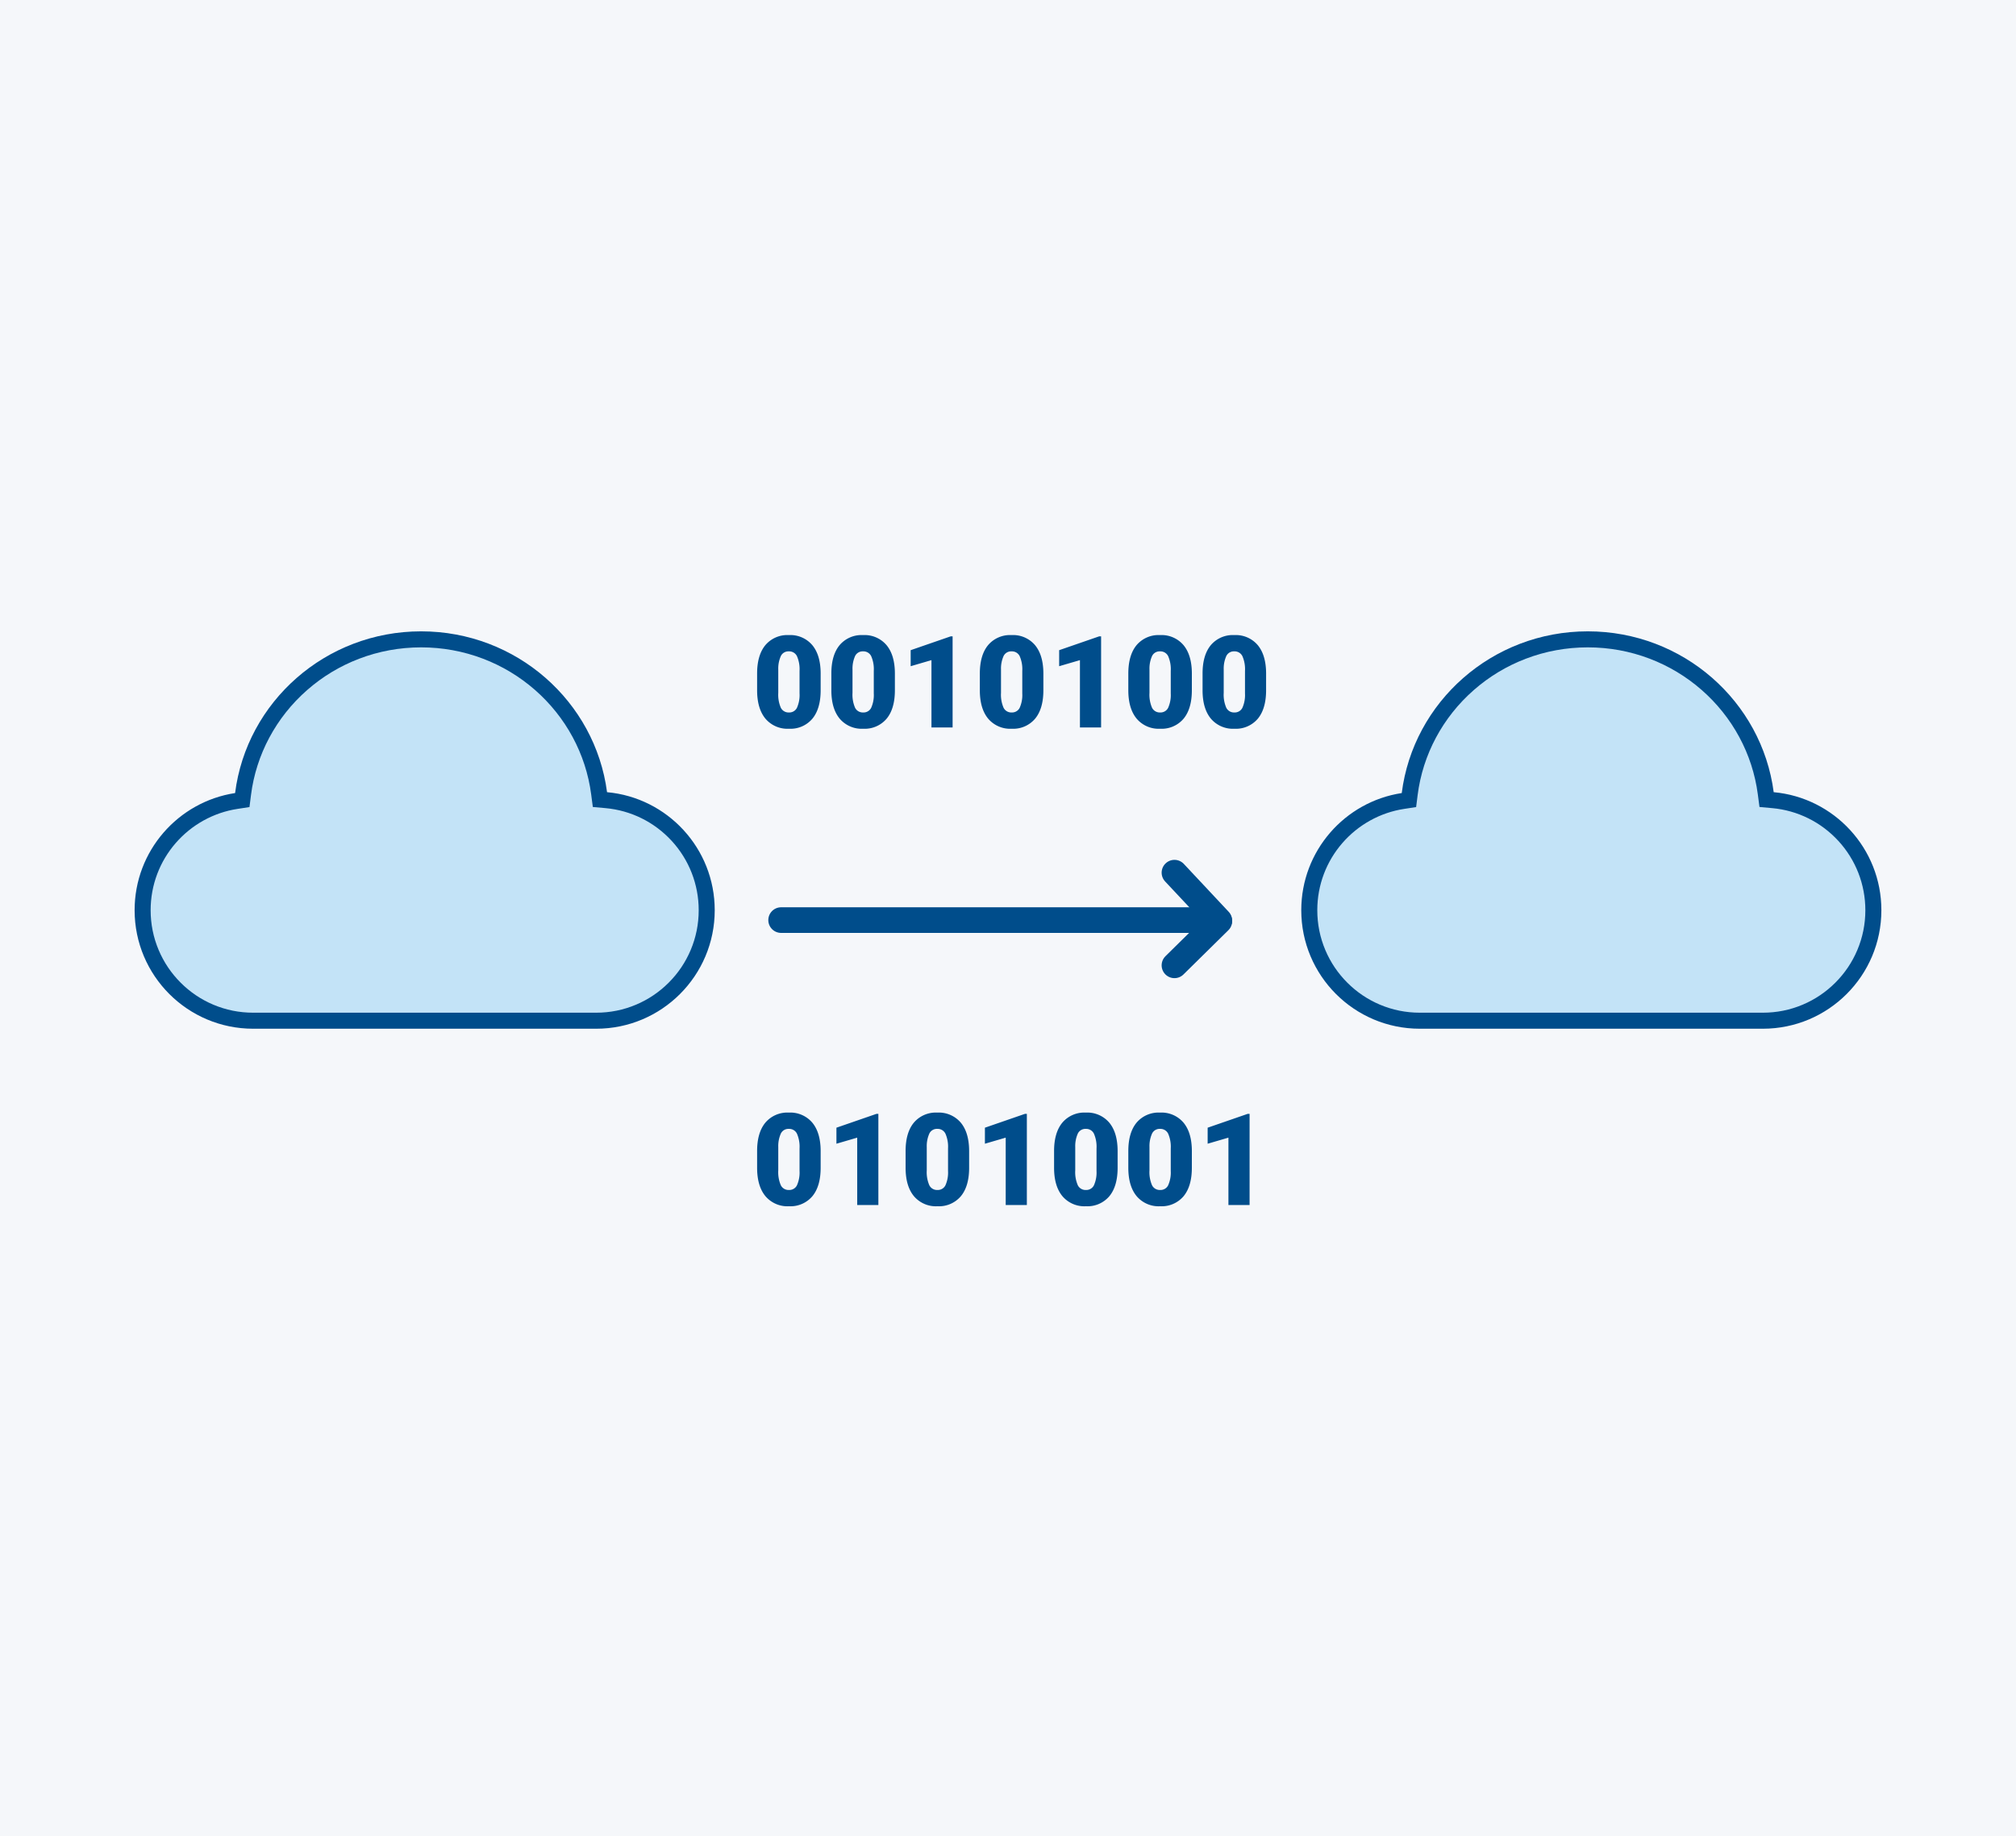 <svg xmlns="http://www.w3.org/2000/svg" width="629" height="573" viewBox="0 0 629 573">
  <g id="dt_Effortless_Cloud-to-Cloud_Migration" data-name="dt_Effortless Cloud-to-Cloud Migration" transform="translate(-300 -715)">
    <rect id="Rectangle_8008" data-name="Rectangle 8008" width="629" height="573" transform="translate(300 715)" fill="#f5f7fa"/>
    <g id="Group_37698" data-name="Group 37698" transform="translate(-6.438 -21)">
      <g id="Union_58" data-name="Union 58" transform="translate(12936.434 -3841.76)" fill="#c3e3f7">
        <path d="M -12443.979 4896.256 L -12551.016 4896.256 C -12555.672 4896.256 -12560.187 4895.345 -12564.437 4893.548 C -12568.542 4891.811 -12572.229 4889.325 -12575.397 4886.157 C -12578.564 4882.99 -12581.051 4879.302 -12582.787 4875.196 C -12584.585 4870.947 -12585.496 4866.431 -12585.496 4861.775 C -12585.496 4857.554 -12584.743 4853.433 -12583.257 4849.525 C -12581.821 4845.749 -12579.746 4842.279 -12577.088 4839.21 C -12571.72 4833.013 -12564.326 4828.922 -12556.269 4827.691 L -12554.402 4827.406 L -12554.166 4825.533 C -12552.496 4812.305 -12545.979 4800.112 -12535.817 4791.203 C -12530.798 4786.802 -12525.093 4783.362 -12518.859 4780.979 C -12512.405 4778.511 -12505.59 4777.259 -12498.602 4777.259 C -12491.636 4777.259 -12484.841 4778.503 -12478.405 4780.956 C -12472.188 4783.324 -12466.495 4786.744 -12461.482 4791.119 C -12451.339 4799.973 -12444.801 4812.102 -12443.073 4825.272 L -12442.813 4827.256 L -12440.82 4827.437 C -12432.292 4828.21 -12424.391 4832.125 -12418.573 4838.461 C -12412.721 4844.835 -12409.498 4853.115 -12409.498 4861.775 C -12409.498 4866.431 -12410.409 4870.947 -12412.207 4875.196 C -12413.943 4879.302 -12416.43 4882.99 -12419.598 4886.157 C -12422.766 4889.325 -12426.453 4891.811 -12430.559 4893.548 C -12434.809 4895.345 -12439.323 4896.256 -12443.979 4896.256 Z" stroke="none"/>
        <path d="M -12443.979 4893.756 C -12439.66 4893.756 -12435.473 4892.912 -12431.532 4891.245 C -12427.725 4889.635 -12424.304 4887.328 -12421.365 4884.389 C -12418.427 4881.451 -12416.12 4878.03 -12414.51 4874.222 C -12412.843 4870.283 -12411.998 4866.095 -12411.998 4861.775 C -12411.998 4853.743 -12414.987 4846.064 -12420.415 4840.152 C -12425.812 4834.275 -12433.138 4830.644 -12441.047 4829.926 L -12445.032 4829.565 L -12445.553 4825.597 C -12447.2 4813.031 -12453.441 4801.456 -12463.127 4793.002 C -12467.916 4788.822 -12473.356 4785.555 -12479.295 4783.292 C -12485.446 4780.948 -12491.941 4779.759 -12498.602 4779.759 C -12505.283 4779.759 -12511.799 4780.955 -12517.967 4783.314 C -12523.922 4785.591 -12529.374 4788.878 -12534.169 4793.083 C -12543.871 4801.589 -12550.092 4813.225 -12551.686 4825.846 L -12552.159 4829.592 L -12555.892 4830.163 C -12563.362 4831.304 -12570.219 4835.099 -12575.198 4840.848 C -12577.664 4843.694 -12579.589 4846.912 -12580.92 4850.413 C -12582.298 4854.036 -12582.996 4857.859 -12582.996 4861.775 C -12582.996 4866.095 -12582.151 4870.283 -12580.485 4874.222 C -12578.874 4878.03 -12576.568 4881.451 -12573.629 4884.389 C -12570.69 4887.328 -12567.27 4889.635 -12563.462 4891.245 C -12559.522 4892.912 -12555.335 4893.756 -12551.016 4893.756 L -12443.979 4893.756 M -12443.979 4898.756 L -12551.016 4898.756 C -12571.439 4898.756 -12587.996 4882.199 -12587.996 4861.775 C -12587.996 4843.266 -12574.397 4827.932 -12556.646 4825.22 C -12553.055 4796.775 -12528.437 4774.759 -12498.602 4774.759 C -12468.864 4774.759 -12444.308 4796.633 -12440.595 4824.947 C -12421.757 4826.656 -12406.998 4842.492 -12406.998 4861.775 C -12406.998 4882.199 -12423.556 4898.756 -12443.979 4898.756 Z" stroke="none" fill="#004d8b"/>
      </g>
      <g id="Union_59" data-name="Union 59" transform="translate(13300.434 -3841.76)" fill="#c3e3f7">
        <path d="M -12443.979 4896.256 L -12551.016 4896.256 C -12555.672 4896.256 -12560.187 4895.345 -12564.437 4893.548 C -12568.542 4891.811 -12572.229 4889.325 -12575.397 4886.157 C -12578.564 4882.99 -12581.051 4879.302 -12582.787 4875.196 C -12584.585 4870.947 -12585.496 4866.431 -12585.496 4861.775 C -12585.496 4857.554 -12584.743 4853.433 -12583.257 4849.525 C -12581.821 4845.749 -12579.746 4842.279 -12577.088 4839.21 C -12571.72 4833.013 -12564.326 4828.922 -12556.269 4827.691 L -12554.402 4827.406 L -12554.166 4825.533 C -12552.496 4812.305 -12545.979 4800.112 -12535.817 4791.203 C -12530.798 4786.802 -12525.093 4783.362 -12518.859 4780.979 C -12512.405 4778.511 -12505.59 4777.259 -12498.602 4777.259 C -12491.636 4777.259 -12484.841 4778.503 -12478.405 4780.956 C -12472.188 4783.324 -12466.495 4786.744 -12461.482 4791.119 C -12451.339 4799.973 -12444.801 4812.102 -12443.073 4825.272 L -12442.813 4827.256 L -12440.82 4827.437 C -12432.292 4828.21 -12424.391 4832.125 -12418.573 4838.461 C -12412.721 4844.835 -12409.498 4853.115 -12409.498 4861.775 C -12409.498 4866.431 -12410.409 4870.947 -12412.207 4875.196 C -12413.943 4879.302 -12416.43 4882.99 -12419.598 4886.157 C -12422.766 4889.325 -12426.453 4891.811 -12430.559 4893.548 C -12434.809 4895.345 -12439.323 4896.256 -12443.979 4896.256 Z" stroke="none"/>
        <path d="M -12443.979 4893.756 C -12439.66 4893.756 -12435.473 4892.912 -12431.532 4891.245 C -12427.725 4889.635 -12424.304 4887.328 -12421.365 4884.389 C -12418.427 4881.451 -12416.12 4878.03 -12414.51 4874.222 C -12412.843 4870.283 -12411.998 4866.095 -12411.998 4861.775 C -12411.998 4853.743 -12414.987 4846.064 -12420.415 4840.152 C -12425.812 4834.275 -12433.138 4830.644 -12441.047 4829.926 L -12445.032 4829.565 L -12445.553 4825.597 C -12447.2 4813.031 -12453.441 4801.456 -12463.127 4793.002 C -12467.916 4788.822 -12473.356 4785.555 -12479.295 4783.292 C -12485.446 4780.948 -12491.941 4779.759 -12498.602 4779.759 C -12505.283 4779.759 -12511.799 4780.955 -12517.967 4783.314 C -12523.922 4785.591 -12529.374 4788.878 -12534.169 4793.083 C -12543.871 4801.589 -12550.092 4813.225 -12551.686 4825.846 L -12552.159 4829.592 L -12555.892 4830.163 C -12563.362 4831.304 -12570.219 4835.099 -12575.198 4840.848 C -12577.664 4843.694 -12579.589 4846.912 -12580.92 4850.413 C -12582.298 4854.036 -12582.996 4857.859 -12582.996 4861.775 C -12582.996 4866.095 -12582.151 4870.283 -12580.485 4874.222 C -12578.874 4878.03 -12576.568 4881.451 -12573.629 4884.389 C -12570.69 4887.328 -12567.27 4889.635 -12563.462 4891.245 C -12559.522 4892.912 -12555.335 4893.756 -12551.016 4893.756 L -12443.979 4893.756 M -12443.979 4898.756 L -12551.016 4898.756 C -12571.439 4898.756 -12587.996 4882.199 -12587.996 4861.775 C -12587.996 4843.266 -12574.397 4827.932 -12556.646 4825.22 C -12553.055 4796.775 -12528.437 4774.759 -12498.602 4774.759 C -12468.864 4774.759 -12444.308 4796.633 -12440.595 4824.947 C -12421.757 4826.656 -12406.998 4842.492 -12406.998 4861.775 C -12406.998 4882.199 -12423.556 4898.756 -12443.979 4898.756 Z" stroke="none" fill="#004d8b"/>
      </g>
      <path id="Path_62932" data-name="Path 62932" d="M21.484-11.621q0,5.762-2.588,8.887A8.943,8.943,0,0,1,11.6.391,8.991,8.991,0,0,1,4.258-2.754Q1.66-5.9,1.66-11.621v-5.2q0-5.762,2.588-8.887a8.965,8.965,0,0,1,7.314-3.125,8.969,8.969,0,0,1,7.324,3.145q2.6,3.145,2.6,8.887ZM14.9-17.656a10.142,10.142,0,0,0-.8-4.58,2.677,2.677,0,0,0-2.539-1.514,2.613,2.613,0,0,0-2.471,1.406,9.555,9.555,0,0,0-.83,4.258v7.266a10.219,10.219,0,0,0,.8,4.658A2.687,2.687,0,0,0,11.6-4.687a2.651,2.651,0,0,0,2.48-1.436,9.756,9.756,0,0,0,.82-4.5Zm29.746,6.035q0,5.762-2.588,8.887A8.943,8.943,0,0,1,34.766.391a8.991,8.991,0,0,1-7.344-3.145q-2.6-3.145-2.6-8.867v-5.2q0-5.762,2.588-8.887a8.965,8.965,0,0,1,7.314-3.125,8.969,8.969,0,0,1,7.324,3.145q2.6,3.145,2.6,8.887Zm-6.582-6.035a10.142,10.142,0,0,0-.8-4.58,2.677,2.677,0,0,0-2.539-1.514,2.613,2.613,0,0,0-2.471,1.406,9.555,9.555,0,0,0-.83,4.258v7.266a10.219,10.219,0,0,0,.8,4.658,2.687,2.687,0,0,0,2.539,1.475,2.651,2.651,0,0,0,2.48-1.436,9.756,9.756,0,0,0,.82-4.5ZM62.656,0h-6.6V-21.016L49.57-19.121v-5l12.48-4.316h.605Zm28.32-11.621q0,5.762-2.588,8.887A8.943,8.943,0,0,1,81.094.391,8.991,8.991,0,0,1,73.75-2.754q-2.6-3.145-2.6-8.867v-5.2q0-5.762,2.588-8.887a8.965,8.965,0,0,1,7.314-3.125,8.969,8.969,0,0,1,7.324,3.145q2.6,3.145,2.6,8.887Zm-6.582-6.035a10.143,10.143,0,0,0-.8-4.58,2.677,2.677,0,0,0-2.539-1.514,2.613,2.613,0,0,0-2.471,1.406,9.555,9.555,0,0,0-.83,4.258v7.266a10.219,10.219,0,0,0,.8,4.658,2.687,2.687,0,0,0,2.539,1.475,2.651,2.651,0,0,0,2.48-1.436,9.756,9.756,0,0,0,.82-4.5ZM108.984,0h-6.6V-21.016L95.9-19.121v-5l12.48-4.316h.605ZM137.3-11.621q0,5.762-2.588,8.887A8.943,8.943,0,0,1,127.422.391a8.991,8.991,0,0,1-7.344-3.145q-2.6-3.145-2.6-8.867v-5.2q0-5.762,2.588-8.887a8.965,8.965,0,0,1,7.314-3.125,8.969,8.969,0,0,1,7.324,3.145q2.6,3.145,2.6,8.887Zm-6.582-6.035a10.142,10.142,0,0,0-.8-4.58,2.677,2.677,0,0,0-2.539-1.514,2.613,2.613,0,0,0-2.471,1.406,9.555,9.555,0,0,0-.83,4.258v7.266a10.219,10.219,0,0,0,.8,4.658,2.687,2.687,0,0,0,2.539,1.475,2.651,2.651,0,0,0,2.48-1.436,9.755,9.755,0,0,0,.82-4.5Zm29.746,6.035q0,5.762-2.588,8.887A8.943,8.943,0,0,1,150.586.391a8.991,8.991,0,0,1-7.344-3.145q-2.6-3.145-2.6-8.867v-5.2q0-5.762,2.588-8.887a8.965,8.965,0,0,1,7.314-3.125,8.969,8.969,0,0,1,7.324,3.145q2.6,3.145,2.6,8.887Zm-6.582-6.035a10.142,10.142,0,0,0-.8-4.58,2.677,2.677,0,0,0-2.539-1.514,2.613,2.613,0,0,0-2.471,1.406,9.554,9.554,0,0,0-.83,4.258v7.266a10.219,10.219,0,0,0,.8,4.658,2.687,2.687,0,0,0,2.539,1.475,2.651,2.651,0,0,0,2.48-1.436,9.755,9.755,0,0,0,.82-4.5Z" transform="translate(541 963)" fill="#004d8b"/>
      <path id="Path_62931" data-name="Path 62931" d="M21.484-11.621q0,5.762-2.588,8.887A8.943,8.943,0,0,1,11.6.391,8.991,8.991,0,0,1,4.258-2.754Q1.66-5.9,1.66-11.621v-5.2q0-5.762,2.588-8.887a8.965,8.965,0,0,1,7.314-3.125,8.969,8.969,0,0,1,7.324,3.145q2.6,3.145,2.6,8.887ZM14.9-17.656a10.142,10.142,0,0,0-.8-4.58,2.677,2.677,0,0,0-2.539-1.514,2.613,2.613,0,0,0-2.471,1.406,9.555,9.555,0,0,0-.83,4.258v7.266a10.219,10.219,0,0,0,.8,4.658A2.687,2.687,0,0,0,11.6-4.687a2.651,2.651,0,0,0,2.48-1.436,9.756,9.756,0,0,0,.82-4.5ZM39.492,0h-6.6V-21.016l-6.484,1.895v-5l12.48-4.316h.605Zm28.32-11.621q0,5.762-2.588,8.887A8.943,8.943,0,0,1,57.93.391a8.991,8.991,0,0,1-7.344-3.145q-2.6-3.145-2.6-8.867v-5.2q0-5.762,2.588-8.887a8.965,8.965,0,0,1,7.314-3.125,8.969,8.969,0,0,1,7.324,3.145q2.6,3.145,2.6,8.887ZM61.23-17.656a10.142,10.142,0,0,0-.8-4.58,2.677,2.677,0,0,0-2.539-1.514,2.613,2.613,0,0,0-2.471,1.406,9.555,9.555,0,0,0-.83,4.258v7.266a10.219,10.219,0,0,0,.8,4.658A2.687,2.687,0,0,0,57.93-4.687a2.651,2.651,0,0,0,2.48-1.436,9.756,9.756,0,0,0,.82-4.5ZM85.82,0h-6.6V-21.016l-6.484,1.895v-5l12.48-4.316h.605Zm28.32-11.621q0,5.762-2.588,8.887A8.943,8.943,0,0,1,104.258.391a8.991,8.991,0,0,1-7.344-3.145q-2.6-3.145-2.6-8.867v-5.2q0-5.762,2.588-8.887a8.965,8.965,0,0,1,7.314-3.125,8.969,8.969,0,0,1,7.324,3.145q2.6,3.145,2.6,8.887Zm-6.582-6.035a10.143,10.143,0,0,0-.8-4.58,2.677,2.677,0,0,0-2.539-1.514,2.613,2.613,0,0,0-2.471,1.406,9.555,9.555,0,0,0-.83,4.258v7.266a10.219,10.219,0,0,0,.8,4.658,2.687,2.687,0,0,0,2.539,1.475,2.651,2.651,0,0,0,2.48-1.436,9.756,9.756,0,0,0,.82-4.5ZM137.3-11.621q0,5.762-2.588,8.887A8.943,8.943,0,0,1,127.422.391a8.991,8.991,0,0,1-7.344-3.145q-2.6-3.145-2.6-8.867v-5.2q0-5.762,2.588-8.887a8.965,8.965,0,0,1,7.314-3.125,8.969,8.969,0,0,1,7.324,3.145q2.6,3.145,2.6,8.887Zm-6.582-6.035a10.142,10.142,0,0,0-.8-4.58,2.677,2.677,0,0,0-2.539-1.514,2.613,2.613,0,0,0-2.471,1.406,9.555,9.555,0,0,0-.83,4.258v7.266a10.219,10.219,0,0,0,.8,4.658,2.687,2.687,0,0,0,2.539,1.475,2.651,2.651,0,0,0,2.48-1.436,9.755,9.755,0,0,0,.82-4.5ZM155.313,0h-6.6V-21.016l-6.484,1.895v-5l12.48-4.316h.605Z" transform="translate(541 1112)" fill="#004d8b"/>
      <g id="Group_37697" data-name="Group 37697" transform="translate(-713.56 520.176)">
        <path id="Path_62925" data-name="Path 62925" d="M1300.25,505.759h135.865" transform="translate(-36.537 -2.835)" fill="none" stroke="#004d8b" stroke-linecap="round" stroke-width="8"/>
        <path id="Path_62926" data-name="Path 62926" d="M1364.62,498.075l13.989,14.93" transform="translate(21.814 -9.949)" fill="none" stroke="#004d8b" stroke-linecap="round" stroke-width="8"/>
        <path id="Path_62927" data-name="Path 62927" d="M1364.62,511.86l13.989-13.785" transform="translate(21.814 5.179)" fill="none" stroke="#004d8b" stroke-linecap="round" stroke-width="8"/>
      </g>
    </g>
  </g>
</svg>
